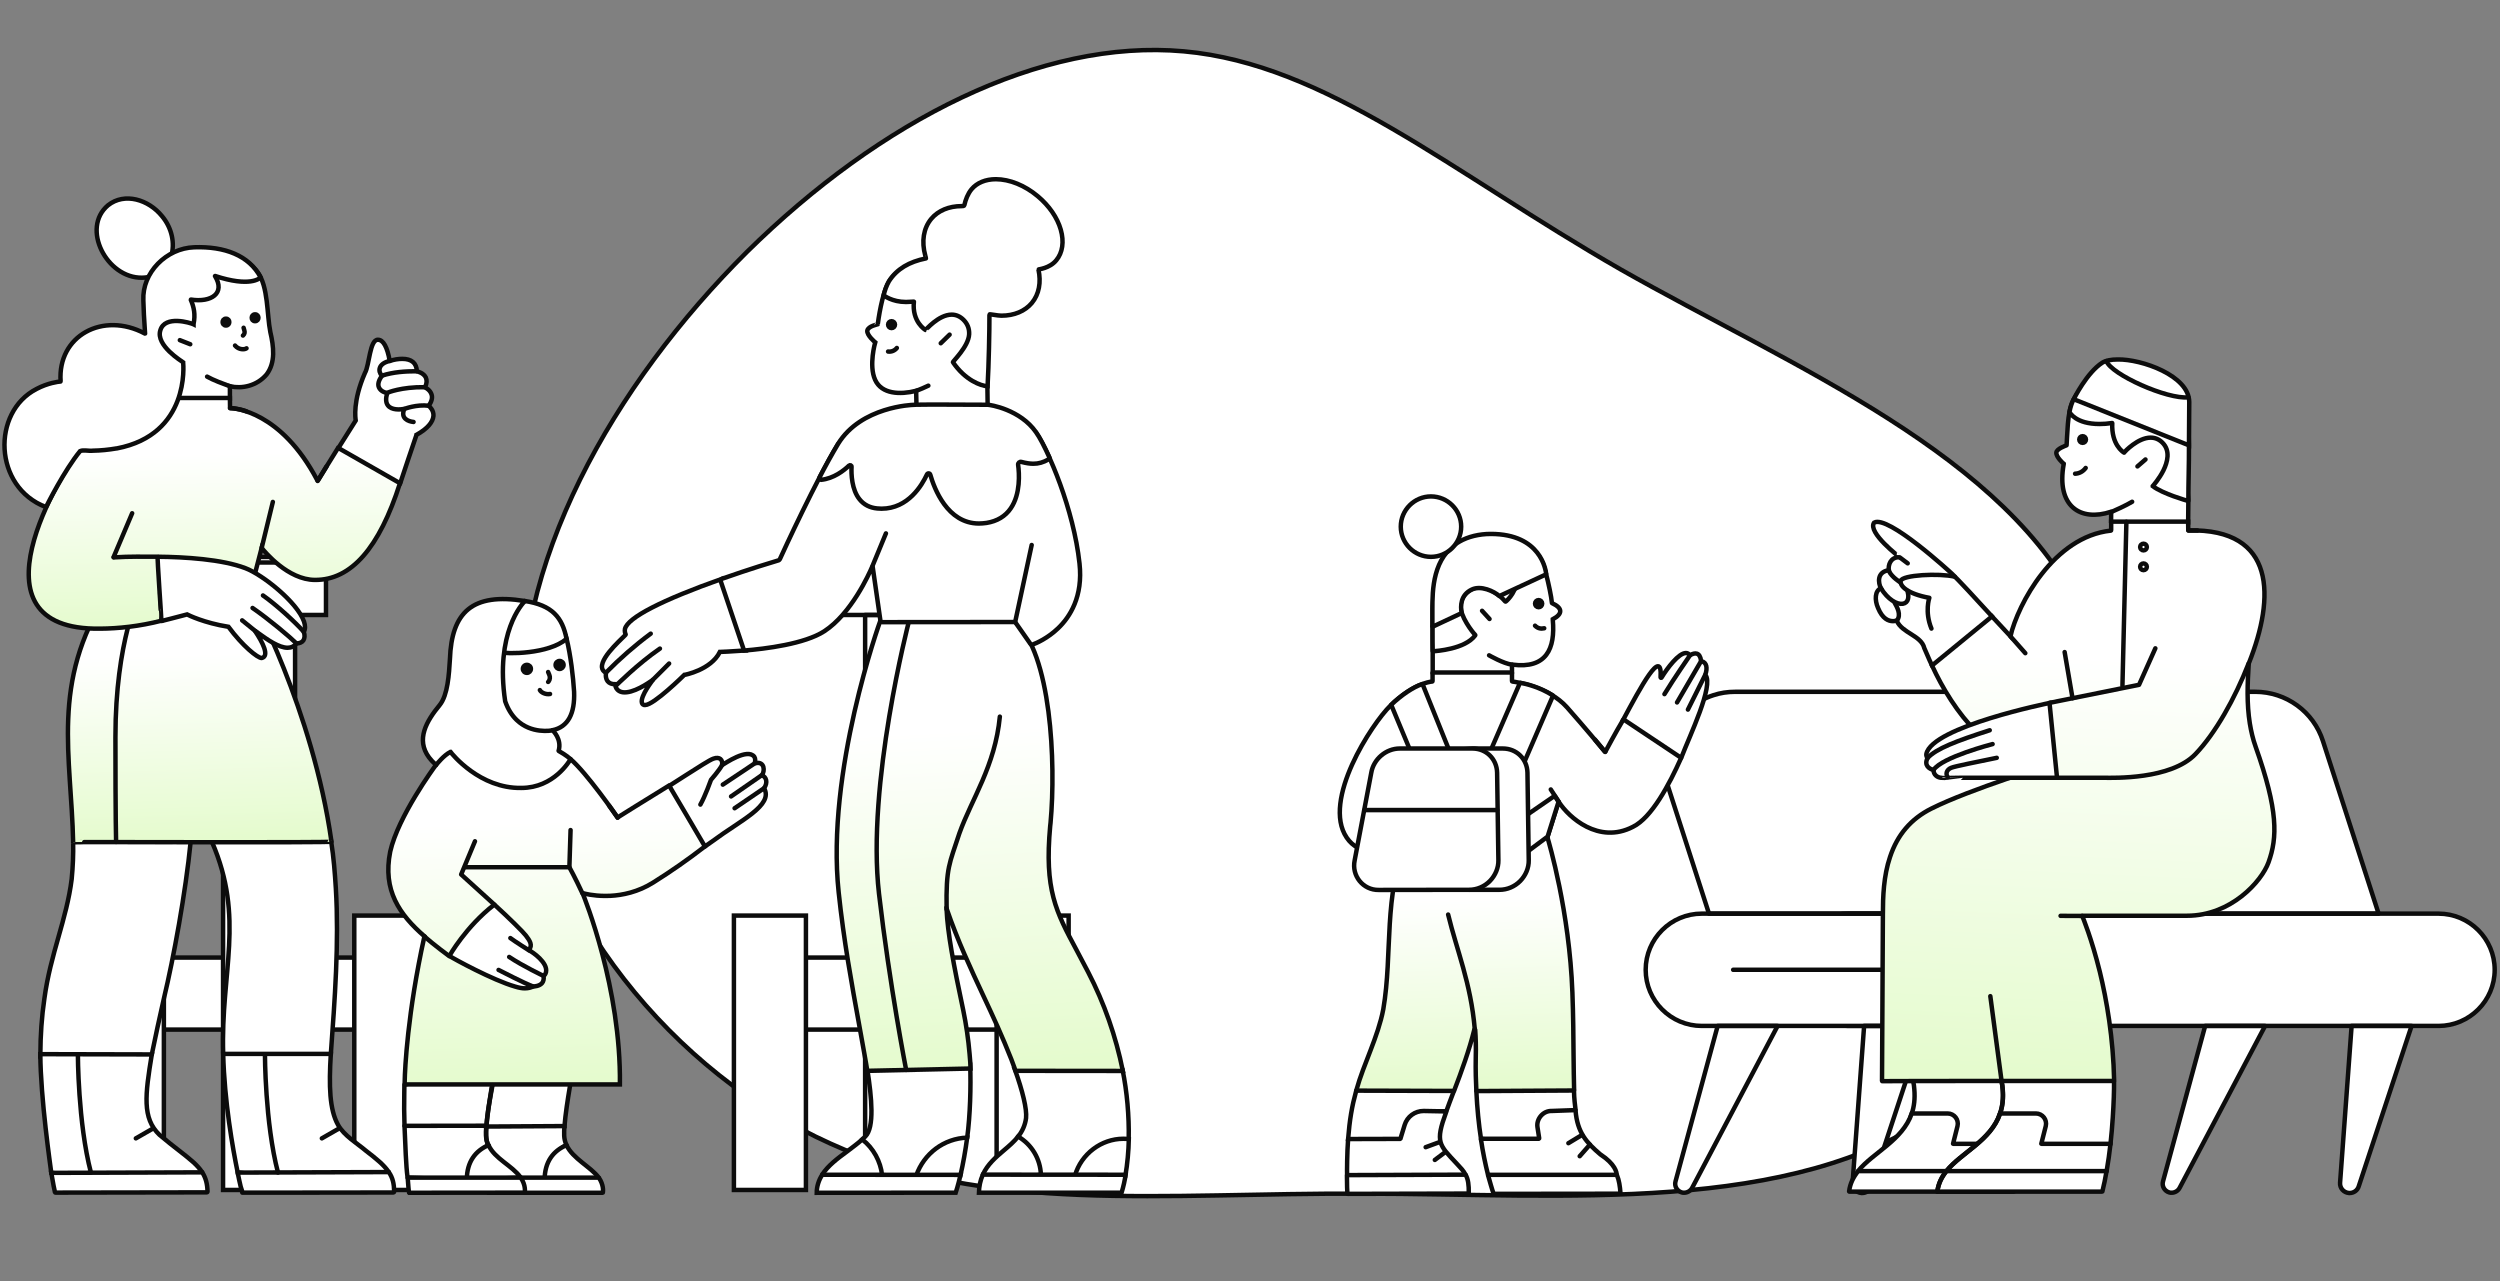 <?xml version="1.0" encoding="UTF-8"?>
<svg xmlns="http://www.w3.org/2000/svg" width="558" height="286" viewBox="0 0 558 286" fill="none">
  <rect x="0" y="0" width="558" height="286" fill="#808080" stroke="none"/>
  <path d="M464.954 137.332C481.365 173.041 465.832 224.583 432.754 248.057C399.808 271.359 349.148 266.455 304.244 266.423C259.473 266.224 220.022 271.1 185.296 255.218C150.604 239.638 120.168 203.2 116.772 164.658C113.546 126.247 137.193 85.594 166.702 56.241C196.513 26.851 232.323 8.59 264.213 11.458C296.1 14.325 323.772 38.351 361.764 60.152C400.059 81.916 448.376 101.489 464.954 137.332Z" fill="white" stroke="#0C0C0C"></path>
  <path d="M80.702 213.73H34.624V229.805H80.702V213.73Z" fill="white" stroke="#0C0C0C"></path>
  <path d="M224.269 213.73H178.192V229.805H224.269V213.73Z" fill="white" stroke="#0C0C0C"></path>
  <path d="M65.862 131.013H49.787V265.599H65.862V131.013Z" fill="white" stroke="#0C0C0C"></path>
  <path d="M209.171 131.013H193.096V265.6H209.171V131.013Z" fill="white" stroke="#0C0C0C"></path>
  <path d="M72.76 124.309H42.824V137.261H72.76V124.309Z" fill="white" stroke="#0C0C0C"></path>
  <path d="M95.149 204.359H79.074V265.599H95.149V204.359Z" fill="white" stroke="#0C0C0C"></path>
  <path d="M36.577 204.359H20.502V265.599H36.577V204.359Z" fill="white" stroke="#0C0C0C"></path>
  <path d="M216.133 124.309H186.198V137.261H216.133V124.309Z" fill="white" stroke="#0C0C0C"></path>
  <path d="M238.52 204.359H222.445V265.599H238.52V204.359Z" fill="white" stroke="#0C0C0C"></path>
  <path d="M179.883 204.359H163.808V265.599H179.883V204.359Z" fill="white" stroke="#0C0C0C"></path>
  <path d="M49.787 137.261H65.862" stroke="#0C0C0C" stroke-linecap="round" stroke-linejoin="round"></path>
  <path d="M193.096 137.261H209.235" stroke="#0C0C0C" stroke-linecap="round" stroke-linejoin="round"></path>
  <path d="M193.096 167.327H209.235" stroke="#0C0C0C" stroke-linecap="round" stroke-linejoin="round"></path>
  <path d="M49.787 167.327H65.862" stroke="#0C0C0C" stroke-linecap="round" stroke-linejoin="round"></path>
  <path d="M43.344 125.547H72.632" stroke="#0C0C0C" stroke-linecap="round" stroke-linejoin="round"></path>
  <path d="M186.523 125.547H215.808" stroke="#0C0C0C" stroke-linecap="round" stroke-linejoin="round"></path>
  <path d="M159.145 187.669C165.176 183.166 172.712 179.74 170.551 175.947V175.92C171.421 174.656 171.053 173.391 170.05 173.05C170.023 173.05 170.023 173.023 170.05 173.023C170.762 172.127 170.682 169.889 168.681 170.337C168.575 170.361 168.471 170.257 168.497 170.15C168.575 169.862 168.628 169.334 168.364 168.913C166.862 166.885 161.754 170.441 161.199 170.759C161.172 170.759 161.148 170.759 161.172 170.732C161.359 169.625 160.673 168.809 159.225 169.334C158.432 169.598 155.853 171.257 153.087 173.023C151.849 173.813 150.584 174.629 149.424 175.368C149.424 175.368 149.397 175.395 149.424 175.395L151.822 183.139L157.355 188.909H157.379C157.75 188.645 159.145 187.669 159.145 187.669Z" fill="white" stroke="#0C0C0C"></path>
  <path d="M121.66 263.404C121.71 260.27 123.687 256.978 126.427 255.58C126.427 255.58 126.453 255.556 126.427 255.556C125.768 254.105 125.901 252.974 125.979 251.288C125.979 251.261 125.979 251.288 125.979 251.261H107.751C107.724 251.261 107.724 251.261 107.724 251.288C107.882 255.818 108.172 260.139 108.41 262.905C108.41 262.905 108.41 262.932 108.434 262.932L108.724 263.036L121.606 263.431C121.66 263.431 121.66 263.431 121.66 263.404Z" fill="white" stroke="#0C0C0C"></path>
  <path d="M126.453 255.607C126.453 255.607 126.427 255.58 126.427 255.607C123.53 256.848 121.553 259.243 121.553 263.431C121.553 263.458 121.553 263.458 121.58 263.458C121.58 263.458 132.618 265.749 133.645 262.959C133.672 262.906 133.645 262.852 133.619 262.826C131.906 260.481 127.849 258.611 126.453 255.607Z" fill="white" stroke="#0C0C0C"></path>
  <path d="M104.51 263.327C104.563 260.192 106.433 257.189 108.989 255.607C108.989 255.607 109.016 255.58 108.989 255.58C108.303 254.132 108.461 252.974 108.541 251.288C108.541 251.261 108.541 251.261 108.514 251.261H90.31C90.284 251.261 90.284 251.261 90.284 251.288C90.494 255.844 90.601 260.059 90.969 262.825C90.969 262.825 90.969 262.852 90.996 262.852C91.575 262.879 103.878 263.327 104.51 263.327C104.51 263.354 104.51 263.354 104.51 263.327Z" fill="white"></path>
  <path d="M104.51 263.327C104.563 260.192 106.433 257.189 108.989 255.607C108.989 255.607 109.016 255.58 108.989 255.58C108.303 254.132 108.461 252.974 108.541 251.288C108.541 251.261 108.541 251.261 108.514 251.261H90.31C90.284 251.261 90.284 251.261 90.284 251.288C90.494 255.844 90.601 260.059 90.969 262.825C90.969 262.825 90.969 262.852 90.996 262.852C91.575 262.879 103.878 263.327 104.51 263.327ZM104.51 263.327C104.51 263.354 104.51 263.354 104.51 263.327Z" stroke="#0C0C0C"></path>
  <path d="M134.569 266.144C134.619 265.802 134.726 264.458 133.699 262.905C133.672 262.879 133.646 262.852 133.619 262.852H120.711H108.514C108.461 262.852 108.41 262.905 108.41 262.959C108.568 264.959 108.698 266.224 108.725 266.224H134.462C134.542 266.224 134.569 266.197 134.569 266.144Z" fill="white" stroke="#0C0C0C"></path>
  <path d="M126.006 251.235C126.4 246.308 128.009 238.011 128.14 237.379C128.14 237.353 128.14 237.353 128.113 237.353L107.778 241.33C107.778 241.33 107.751 241.33 107.751 241.357C107.618 244.043 108.146 248.02 108.277 251.288L108.357 251.446L126.006 251.341V251.235Z" fill="white" stroke="#0C0C0C"></path>
  <path d="M116.207 262.799C114.23 260.086 110.463 258.664 109.042 255.607C109.042 255.607 109.015 255.58 109.015 255.607C106.142 256.848 104.195 259.296 104.195 263.3C104.195 263.327 104.195 263.327 104.219 263.327L116.207 262.852C116.207 262.852 116.207 262.826 116.207 262.799Z" fill="white" stroke="#0C0C0C"></path>
  <path d="M117.128 266.197C117.154 266.013 117.392 264.565 116.231 262.852H116.207H91.022C90.996 262.852 90.996 262.879 90.996 262.879C91.153 264.879 91.18 265.512 91.313 266.197L91.337 266.224L117.128 266.197C117.128 266.224 117.128 266.224 117.128 266.197Z" fill="white"></path>
  <path d="M117.128 266.197C117.154 266.013 117.392 264.565 116.231 262.852H116.207H91.022C90.996 262.852 90.996 262.879 90.996 262.879C91.153 264.879 91.18 265.512 91.313 266.197L91.337 266.224L117.128 266.197ZM117.128 266.197C117.128 266.224 117.128 266.224 117.128 266.197Z" stroke="#0C0C0C"></path>
  <path d="M108.645 250.576C108.751 249.445 108.832 248.813 109.016 247.468C109.648 242.912 110.595 237.878 110.702 237.379C110.702 237.353 110.675 237.353 110.675 237.353L90.284 242.093C90.284 242.093 90.26 242.093 90.26 242.12C90.233 242.752 90.26 243.411 90.233 244.096C90.18 246.308 90.206 248.759 90.284 251.261C90.284 251.288 90.284 251.288 90.31 251.288C91.127 251.288 107.855 251.261 108.514 251.261C108.541 251.261 108.541 251.261 108.541 251.235L108.645 250.576Z" fill="white" stroke="#0C0C0C"></path>
  <path d="M121.369 164.065C121.449 164.039 122.791 163.513 123.319 162.985C126.821 162.249 128.323 159.245 128.139 154.398C127.928 151.026 127.376 146.336 126.48 142.623C126.243 141.623 125.69 140.937 125.4 140.121C124.266 136.933 120.184 135.247 115.388 134.481H115.364C115.231 134.692 113.966 137.197 112.859 142.57C110.962 153.766 110.752 163.881 120.368 164.039L121.369 164.065Z" fill="white" stroke="#0C0C0C"></path>
  <path d="M94.736 208.98C89.179 204.133 85.359 198.76 87.098 190.067C88.861 182.242 96.896 171.284 97.291 170.758C97.291 170.732 97.318 170.732 97.318 170.705C97.475 170.284 99.583 164.962 99.716 164.62L99.743 164.594L127.323 169.414C130.959 172.522 137.519 181.978 137.833 182.453H137.86C138.228 182.216 143.918 178.66 149.32 175.341C149.347 175.341 149.347 175.341 149.347 175.341L153.218 181.901L157.328 188.909V188.933C153.586 191.832 149.688 194.545 145.815 196.968C142.39 199.128 138.887 199.814 136.254 199.945C135.857 199.971 135.489 199.971 135.12 199.971C132.354 199.971 130.377 199.446 130.063 199.339C130.036 199.339 130.036 199.366 130.036 199.366C130.484 200.473 138.623 220.547 138.362 242.042H90.337C90.31 242.042 90.31 242.042 90.31 242.016C90.31 241.437 90.443 231.084 93.444 215.251C93.815 213.301 94.237 211.194 94.736 208.98Z" fill="url(#paint0_linear_312_4223)" stroke="#0C0C0C"></path>
  <path d="M100.321 213.328C100.321 213.328 103.984 206.821 110.28 201.947C110.306 201.921 110.357 201.921 110.384 201.947C113.491 204.764 116.89 208.136 117.365 208.795C118.261 209.956 118.947 211.009 118.05 211.983C117.997 212.036 118.024 212.09 118.077 212.116C118.867 212.485 122.319 214.856 121.87 216.963C121.79 217.385 121.5 217.726 121.369 217.806C121.342 217.83 121.342 217.857 121.342 217.884C121.422 218.489 121.289 219.095 120.974 219.439C120.368 220.125 119.261 220.175 119.024 220.175H118.997C118.525 220.413 117.944 220.597 117.127 220.597C116.548 220.597 115.81 220.466 114.967 220.202C109.989 218.78 101.114 213.917 100.425 213.432C100.399 213.405 100.375 213.381 100.3 213.322C100.321 213.354 100.321 213.354 100.548 213.528L100.321 213.328Z" fill="white" stroke="#0C0C0C"></path>
  <path d="M126.453 142.596C125.53 137.803 123.239 135.063 117.127 134.14C117.127 134.14 117.127 134.14 117.101 134.14C116.863 134.271 111.966 136.853 110.832 142.359C110.778 142.623 111.36 145.179 111.333 145.52C111.333 145.52 111.333 145.547 111.36 145.547C113.123 146.048 122.476 146.022 126.453 142.596C126.453 142.623 126.48 142.623 126.453 142.596Z" fill="white"></path>
  <path d="M126.453 142.596C125.53 137.803 123.239 135.063 117.127 134.14C117.127 134.14 117.127 134.14 117.101 134.14C116.863 134.271 111.966 136.853 110.832 142.359C110.778 142.623 111.36 145.179 111.333 145.52C111.333 145.52 111.333 145.547 111.36 145.547C113.123 146.048 122.476 146.022 126.453 142.596ZM126.453 142.596C126.48 142.623 126.453 142.623 126.453 142.596Z" stroke="#0C0C0C"></path>
  <path d="M117.602 150.183C117.106 150.183 116.706 149.783 116.706 149.287C116.706 148.793 117.106 148.393 117.602 148.393C118.098 148.393 118.498 148.793 118.498 149.287C118.498 149.783 118.098 150.183 117.602 150.183Z" fill="#0C0C0C" stroke="#0C0C0C"></path>
  <path d="M124.898 149.313C124.405 149.313 124.004 148.913 124.004 148.417C124.004 147.923 124.405 147.523 124.898 147.523C125.392 147.523 125.794 147.923 125.794 148.417C125.794 148.913 125.392 149.313 124.898 149.313Z" fill="#0C0C0C" stroke="#0C0C0C"></path>
  <path d="M116.364 175.867C123.66 175.867 127.112 169.808 127.35 169.467V169.44C126.584 168.701 124.898 167.701 124.687 167.597C124.687 167.597 124.661 167.57 124.687 167.57C125.426 165.015 123.503 163.171 123.346 163.011C123.346 163.011 123.346 163.011 123.319 163.011C123.055 163.065 118.576 163.881 115.284 160.667C114.284 159.693 113.387 158.348 112.755 156.532C110.464 141.252 116.602 134.719 117.127 134.193C117.154 134.166 117.127 134.14 117.101 134.14C105.406 132.243 100.796 136.642 100.425 147.102C100.215 150.5 99.953 155.137 98.134 157.375C95.21 160.931 92.761 165.041 95.763 169.072C96.184 169.624 96.686 170.177 97.318 170.731H97.344C97.528 170.521 99.03 168.597 100.532 167.832H100.559C100.847 168.229 107.092 176.051 116.364 175.867Z" fill="white" stroke="#0C0C0C"></path>
  <path d="M161.173 170.758C160.541 171.942 158.697 174.05 158.697 174.05C158.697 174.05 157.379 177.736 156.326 179.582" stroke="#0C0C0C" stroke-linecap="round" stroke-linejoin="round"></path>
  <path d="M168.445 170.387L161.333 175.13" stroke="#0C0C0C" stroke-linecap="round" stroke-linejoin="round"></path>
  <path d="M170.023 173.023L163.176 177.764" stroke="#0C0C0C" stroke-linecap="round" stroke-linejoin="round"></path>
  <path d="M170.552 175.92L163.965 180.399" stroke="#0C0C0C" stroke-linecap="round" stroke-linejoin="round"></path>
  <path d="M127.35 185.273L127.086 193.569C127.086 193.569 128.404 195.941 129.983 199.366" stroke="#0C0C0C" stroke-linecap="round" stroke-linejoin="round"></path>
  <path d="M106.012 187.775L102.931 195.178L110.331 201.895" stroke="#0C0C0C" stroke-linecap="round" stroke-linejoin="round"></path>
  <path d="M103.984 193.569H127.086" stroke="#0C0C0C" stroke-linecap="round" stroke-linejoin="round"></path>
  <path d="M122.342 149.999L122.606 150.631C122.817 151.106 122.764 151.685 122.449 152.106C122.422 152.16 122.369 152.186 122.342 152.21" stroke="#0C0C0C" stroke-linecap="round" stroke-linejoin="round"></path>
  <path d="M122.764 154.899C121.817 155.083 120.764 154.555 120.5 154.03" stroke="#0C0C0C" stroke-linecap="round" stroke-linejoin="round"></path>
  <path d="M100.268 213.405C100.268 213.405 96.792 210.876 94.709 208.979" stroke="#0C0C0C" stroke-linecap="round" stroke-linejoin="round"></path>
  <path d="M118.024 212.09C118.024 212.09 114.967 210.166 113.913 209.377" stroke="#0C0C0C" stroke-linecap="round" stroke-linejoin="round"></path>
  <path d="M135.937 179.794L137.86 182.507" stroke="#0C0C0C" stroke-linecap="round" stroke-linejoin="round"></path>
  <path d="M121.289 217.807C121.289 217.807 116.812 215.699 113.651 213.592" stroke="#0C0C0C" stroke-linecap="round" stroke-linejoin="round"></path>
  <path d="M118.971 220.176C117.392 219.65 111.28 216.489 111.28 216.489" stroke="#0C0C0C" stroke-linecap="round" stroke-linejoin="round"></path>
  <path d="M109.015 255.607C107.783 253.953 109.069 246.582 109.928 242.205" stroke="#0C0C0C" stroke-linecap="round" stroke-linejoin="round"></path>
  <path d="M95.715 90.594V90.565C96.331 89.623 96.569 88.802 96.331 88.066C96.038 87.097 95.126 86.596 94.861 86.449C94.861 86.449 94.832 86.42 94.861 86.42C95.304 85.566 95.304 84.862 95.037 84.243C94.539 83.275 93.362 82.949 93.069 82.89C93.069 82.89 93.039 82.89 93.039 82.861C92.981 81.039 91.863 80.097 89.774 80.097C88.953 80.097 87.923 80.244 87.011 80.57C86.981 80.57 86.981 80.57 86.981 80.54C86.453 77.48 85.541 75.835 84.364 75.835C82.513 75.746 82.454 81.538 81.454 83.245C78.69 89.594 79.336 93.417 79.395 93.83C79.395 93.83 79.395 93.83 79.395 93.859L75.487 100.062C75.454 100.12 75.454 100.179 75.516 100.211C76.69 100.886 88.569 107.678 89.246 108.059C89.275 108.059 89.275 108.059 89.275 108.03C90.217 105.149 91.922 100.12 92.951 97.093C92.951 97.093 92.951 97.093 92.951 97.063C95.422 95.681 96.627 94.212 96.745 92.83C96.833 91.624 95.95 90.8 95.715 90.594Z" fill="white" stroke="#0C0C0C"></path>
  <path d="M31.674 61.984C23.852 62.102 18.002 50.959 24.116 45.813C27.822 42.874 33.173 44.549 36.145 48.225C40.701 53.635 38.641 61.926 31.674 61.984Z" fill="white" stroke="#0C0C0C"></path>
  <path d="M49.816 235.32C49.227 216.764 54.757 205.12 47.287 187.861H73.926C74.486 191.39 74.75 194.919 74.956 198.24C75.692 210.474 74.721 223.145 73.838 235.288L73.633 235.437L61.255 239.935L49.816 235.32Z" fill="white" stroke="#0C0C0C"></path>
  <path d="M9.004 235.32C9.034 231.113 9.298 226.939 9.917 222.822C11.269 212.854 14.884 205.211 16.002 196.184C16.266 193.449 16.383 190.683 16.324 187.949C16.207 187.773 42.552 187.949 42.552 187.89C41.437 199.211 38.73 213.913 36.585 222.852C35.643 227.056 34.614 231.674 33.88 235.35C33.88 235.467 21.5 238.084 21.5 238.084C21.5 238.084 9.063 235.259 9.004 235.32Z" fill="white" stroke="#0C0C0C"></path>
  <path d="M16.324 187.978C15.942 168.867 11.239 152.194 23.94 132.612C23.969 132.641 55.783 132.553 55.783 132.641C55.932 132.905 69.838 158.37 73.984 187.86C74.163 188.127 16.324 187.89 16.324 187.978Z" fill="url(#paint1_linear_312_4223)" stroke="#0C0C0C"></path>
  <path d="M31.203 132.348C31.203 132.348 25.764 142.933 25.764 164.516C25.764 182.923 25.911 187.919 25.911 187.919" stroke="#0C0C0C" stroke-linecap="round" stroke-linejoin="round"></path>
  <path d="M33.319 88.919L33.704 87.625C33.557 85.36 34.056 85.742 33.909 83.538C33.496 77.011 33.114 71.366 33.055 68.57C32.791 61.896 38.849 56.339 45.7 56.691C51.315 56.691 54.844 57.193 57.491 60.749C59.902 63.955 59.547 70.189 60.342 74.13C61.079 77.304 61.548 80.921 59.489 83.597C57.315 86.155 53.991 86.83 51.315 86.214V88.948C49.139 88.948 35.144 88.948 33.319 88.919Z" fill="white" stroke="#0C0C0C"></path>
  <path d="M46.228 84.067C47.492 84.803 49.933 85.713 51.315 86.214" stroke="#0C0C0C" stroke-linecap="round" stroke-linejoin="round"></path>
  <path d="M40.143 75.923L42.463 76.835" stroke="#0C0C0C" stroke-linecap="round" stroke-linejoin="round"></path>
  <path d="M54.226 74.894L54.284 74.835C54.58 74.571 54.668 74.189 54.551 73.805L54.372 73.16" stroke="#0C0C0C" stroke-linecap="round" stroke-linejoin="round"></path>
  <path d="M52.462 77.129C53.257 78.1 54.61 78.07 55.02 77.745" stroke="#0C0C0C" stroke-linecap="round" stroke-linejoin="round"></path>
  <path d="M50.432 71.128C51.432 71.128 51.432 72.657 50.432 72.657C49.434 72.657 49.434 71.128 50.432 71.128Z" fill="#0C0C0C" stroke="#0C0C0C"></path>
  <path d="M56.93 70.161C57.931 70.161 57.931 71.689 56.93 71.689C55.933 71.689 55.933 70.161 56.93 70.161Z" fill="#0C0C0C" stroke="#0C0C0C"></path>
  <path d="M53.049 261.696C51.964 256.403 50.08 245.877 49.816 235.23H73.838C73.398 242.435 73.544 247.669 75.455 251.081C76.778 253.49 79.896 255.315 81.63 256.814C83.983 258.636 85.688 259.988 86.747 261.578C86.747 261.608 86.747 261.608 86.717 261.637C85.776 261.754 72.104 263.899 72.104 263.899C72.104 263.899 53.668 261.725 53.049 261.696C53.049 261.725 53.049 261.725 53.049 261.696Z" fill="white"></path>
  <path d="M53.049 261.696C51.964 256.403 50.08 245.877 49.816 235.23H73.838C73.398 242.435 73.544 247.669 75.455 251.081C76.778 253.49 79.896 255.315 81.63 256.814C83.983 258.636 85.688 259.988 86.747 261.578C86.747 261.608 86.747 261.608 86.717 261.637C85.776 261.754 72.104 263.899 72.104 263.899C72.104 263.899 53.668 261.725 53.049 261.696ZM53.049 261.696C53.049 261.725 53.049 261.725 53.049 261.696Z" stroke="#0C0C0C"></path>
  <path d="M9.004 235.288C9.738 235.288 32.557 235.35 33.88 235.35C32.41 244.374 31.703 249.579 35.584 253.284C37.23 254.666 38.671 255.813 39.935 256.784C42.347 258.665 44.084 260.017 45.111 261.636V261.666C43.553 262.634 29.617 264.195 29.617 264.195C29.617 264.195 11.504 261.754 11.445 261.754C11.299 260.577 9.034 245.11 9.004 235.288Z" fill="white" stroke="#0C0C0C"></path>
  <path d="M22.441 140.316C-8.432 140.845 14.179 104.768 17.617 100.71C23.5 92.449 32.204 91.243 33.436 91.126C33.407 90.507 33.378 89.477 33.319 88.832H51.315L51.344 91.067C51.344 91.096 51.344 91.096 51.373 91.096C52.315 91.096 62.724 91.771 70.81 107.179C70.839 107.267 70.956 107.267 70.986 107.179L75.454 99.974H75.486L89.275 107.854C84.66 122.321 78.367 129.497 70.311 129.438C64.282 129.438 59.077 123.145 58.4 122.291L55.695 132.73H35.76L36.112 138.524C31.057 139.818 26.381 140.287 22.441 140.316Z" fill="url(#paint2_linear_312_4223)" stroke="#0C0C0C"></path>
  <path d="M58.4 146.873C57.49 146.873 54.137 144.168 50.992 139.905C45.494 139.022 42.052 137.288 41.759 137.142C39.758 137.699 36.466 138.494 36.053 138.612C36.024 138.612 36.024 138.612 36.024 138.582C36.082 138.582 35.026 124.145 35.202 124.262C41.228 124.321 49.551 124.82 54.785 126.821C58.666 128.291 66.37 134.466 67.84 138.7C68.163 139.641 68.163 140.404 67.811 141.023C68.075 141.815 68.016 142.493 67.693 142.962C67.397 143.373 66.869 143.611 66.162 143.611C65.663 144.256 65.018 144.579 64.194 144.579C62.252 144.579 59.755 142.816 57.783 141.404C57.578 141.258 56.93 140.727 56.93 140.844C58.608 143.344 60.224 146.462 58.4 146.873Z" fill="white" stroke="#0C0C0C"></path>
  <path d="M25.38 124.409C29.085 124.174 32.113 124.262 35.144 124.262" stroke="#0C0C0C" stroke-linecap="round" stroke-linejoin="round"></path>
  <path d="M25.351 124.351L29.496 114.558" stroke="#0C0C0C" stroke-linecap="round" stroke-linejoin="round"></path>
  <path d="M58.696 132.906C61.695 134.995 65.957 138.935 67.811 141.024" stroke="#0C0C0C" stroke-linecap="round" stroke-linejoin="round"></path>
  <path d="M56.373 135.701C60.078 138.259 64.781 142.229 66.163 143.61" stroke="#0C0C0C" stroke-linecap="round" stroke-linejoin="round"></path>
  <path d="M54.049 138.465L56.872 140.756" stroke="#0C0C0C" stroke-linecap="round" stroke-linejoin="round"></path>
  <path d="M10.268 113.176C10.268 113.176 10.239 113.205 10.239 113.176C-1.464 108.737 -1.936 91.976 8.18 86.801C10.679 85.478 13.032 85.184 13.502 85.155C13.531 85.155 13.531 85.126 13.531 85.126C12.827 74.981 22.94 69.424 32.351 74.453C32.38 74.453 32.41 74.453 32.38 74.423C32.172 71.334 32.026 68.867 31.996 67.042C31.703 60.837 37.142 55.398 43.347 55.193C50.109 54.958 55.578 56.988 58.165 61.896V61.925C57.96 62.131 55.815 64.161 48.023 61.603C47.994 61.603 47.965 61.632 47.994 61.632C50.344 65.455 47.169 67.573 42.611 66.866C42.581 66.866 42.581 66.895 42.581 66.895C43.288 68.57 43.64 70.16 43.2 72.335V72.393L43.141 72.364C42.523 72.07 36.79 70.278 35.789 73.716C34.701 77.099 40.613 80.657 40.877 80.863C40.877 80.863 40.877 80.863 40.877 80.892C40.935 81.362 42.405 96.975 26.058 100.091C26.029 100.091 25.999 100.091 25.97 100.091C24.233 100.387 22.5 100.563 20.736 100.593C19.853 100.71 18.648 100.358 17.884 100.681C14.385 104.943 10.503 112.706 10.268 113.176Z" fill="white" stroke="#0C0C0C"></path>
  <path d="M58.4 122.32L60.9 112.031" stroke="#0C0C0C" stroke-linecap="round" stroke-linejoin="round"></path>
  <path d="M70.898 107.355L72.869 104.119" stroke="#0C0C0C" stroke-linecap="round" stroke-linejoin="round"></path>
  <path d="M51.345 91.096C51.345 91.096 53.049 91.096 54.962 91.8" stroke="#0C0C0C" stroke-linecap="round" stroke-linejoin="round"></path>
  <path d="M34.114 251.903L30.321 254.08" stroke="#0C0C0C" stroke-linecap="round" stroke-linejoin="round"></path>
  <path d="M75.633 251.903L71.839 254.08" stroke="#0C0C0C" stroke-linecap="round" stroke-linejoin="round"></path>
  <path d="M12.266 266.104C12.178 265.723 11.826 264.104 11.445 261.783C11.445 261.783 44.318 261.666 45.11 261.666H45.139C45.934 262.901 46.286 264.253 46.316 265.987C46.316 266.075 46.257 266.134 46.169 266.134C43.816 266.134 14.238 266.192 12.384 266.192C12.325 266.192 12.296 266.163 12.266 266.104Z" fill="white" stroke="#0C0C0C"></path>
  <path d="M54.079 266.193C54.049 266.193 54.049 266.193 54.079 266.193C53.991 265.988 53.551 264.283 53.049 261.754V261.725C53.815 261.725 85.983 261.607 86.746 261.607H86.776C87.659 262.872 87.952 264.195 87.981 265.988C87.981 266.076 87.893 266.164 87.805 266.164C85.188 266.193 54.962 266.193 54.079 266.193Z" fill="white" stroke="#0C0C0C"></path>
  <path d="M59.136 235.32C59.136 235.32 59.136 250.55 62.046 261.724" stroke="#0C0C0C" stroke-linecap="round" stroke-linejoin="round"></path>
  <path d="M17.383 235.32C17.383 235.32 17.383 250.55 20.294 261.724" stroke="#0C0C0C" stroke-linecap="round" stroke-linejoin="round"></path>
  <path d="M92.302 94.182C91.097 94.065 89.334 93.387 90.246 91.272C89.246 91.448 87.365 91.566 86.57 90.477C86.1 89.861 86.071 88.919 86.423 87.743C86.13 87.684 84.953 87.391 84.569 86.449C84.276 85.771 84.51 84.891 85.247 83.891C84.276 82.832 84.452 81.156 86.951 80.57" stroke="#0C0C0C" stroke-linecap="round" stroke-linejoin="round"></path>
  <path d="M92.98 82.861C90.393 82.861 87.776 83.037 85.306 83.832" stroke="#0C0C0C" stroke-linecap="round" stroke-linejoin="round"></path>
  <path d="M94.832 86.42C89.569 86.332 86.482 87.655 86.482 87.655" stroke="#0C0C0C" stroke-linecap="round" stroke-linejoin="round"></path>
  <path d="M95.715 90.564C92.98 90.212 90.246 91.271 90.246 91.271" stroke="#0C0C0C" stroke-linecap="round" stroke-linejoin="round"></path>
  <path d="M206.64 263.743L215.878 253.919C216.544 248.965 216.723 242.525 216.544 237.649L193.582 238.676C194.582 245.065 195.196 251.633 193.144 253.66C192.888 253.919 192.656 254.148 192.4 254.38L194.478 263.77H196.788L206.64 263.743Z" fill="white" stroke="#0C0C0C"></path>
  <path d="M244.667 264.231L251.928 254.251C252.032 249.015 251.544 243.653 250.567 238.83L226.5 238.648C228.272 243.602 229.221 247.553 229.016 249.554C228.834 251.042 228.194 252.531 227.218 253.712L228.144 264.231H244.667Z" fill="white" stroke="#0C0C0C"></path>
  <path d="M251.183 262.46C251.645 259.768 251.903 256.842 251.954 254.251C251.543 254.198 251.133 254.174 250.722 254.174C245.795 254.174 241.332 257.586 239.945 262.332L251.183 262.46Z" fill="white" stroke="#0C0C0C"></path>
  <path d="M196.505 138.504L226.217 138.658H226.372C226.422 138.658 226.476 138.658 226.526 138.709C234.633 145.714 235.711 170.27 234.481 183.664L234.404 184.357C233.094 198.621 235.66 203.42 240.331 212.143C241.15 213.658 241.972 215.224 242.871 216.969C246.488 223.921 249.078 231.363 250.62 239.035L226.678 239.009C226.372 238.187 226.065 237.315 225.731 236.442C223.781 231.465 221.599 226.77 219.471 222.229C216.672 216.224 213.773 210.041 211.284 202.804H211.26C211.516 208.347 212.799 215.096 215.005 225.537C215.645 228.642 216.133 231.926 216.416 235.287C216.544 236.776 216.595 237.392 216.622 238.496L193.581 239.009C193.504 238.496 193.427 237.982 193.323 237.443C193.195 236.725 193.067 236.007 192.939 235.263C192.578 233.158 192.168 230.926 191.733 228.565C190.143 219.842 188.321 209.913 187.19 199.16C184.317 172.246 196.377 138.864 196.505 138.504Z" fill="url(#paint3_linear_312_4223)" stroke="#0C0C0C"></path>
  <path d="M223.165 159.955C222.112 170.988 216.854 178.377 214.133 185.998C211.9 192.876 211.132 193.516 211.284 202.959" stroke="#0C0C0C" stroke-linecap="round" stroke-linejoin="round"></path>
  <path d="M214.365 262.359C214.978 259.715 215.493 256.791 215.877 253.918C210.667 254.097 206.228 257.482 204.51 262.359H214.365Z" fill="white" stroke="#0C0C0C"></path>
  <path d="M196.89 262.332C196.556 259.229 194.94 256.252 192.451 254.326C191.4 255.276 190.218 256.124 189.117 256.97C186.91 258.586 184.832 260.152 183.549 262.126C183.523 262.153 183.496 262.332 183.523 262.332H196.89Z" fill="white" stroke="#0C0C0C"></path>
  <path d="M232.326 262.204C232.222 258.69 230.272 255.431 227.245 253.686C226.346 254.814 225.244 255.764 224.062 256.764C222.267 258.28 220.421 259.87 219.367 262.18L219.701 263.77L232.326 262.204Z" fill="white" stroke="#0C0C0C"></path>
  <path d="M202.867 138.709C202.867 138.709 193.376 175.143 196.198 199.52C198.583 220.047 202.253 238.803 202.253 238.803" stroke="#0C0C0C" stroke-linecap="round" stroke-linejoin="round"></path>
  <path d="M213.311 266.208C213.361 266.053 213.85 264.642 214.388 262.23L183.521 262.204C182.751 263.385 182.289 264.821 182.289 266.232L213.311 266.208Z" fill="white" stroke="#0C0C0C"></path>
  <path d="M250.338 266.208C250.748 264.848 251.055 263.487 251.234 262.204L219.367 262.18C218.804 263.463 218.521 264.821 218.494 266.208H250.338Z" fill="white" stroke="#0C0C0C"></path>
  <path d="M143.983 157.364C145.933 157.364 152.655 150.719 152.733 150.642C152.783 150.642 158.66 149.564 160.685 145.509C160.685 145.509 160.685 145.509 160.711 145.509C160.943 145.509 163.251 145.408 166.073 145.202C166.177 145.202 166.228 145.176 166.356 145.176L161.224 129.165C147.728 133.937 140.083 137.864 139.493 140.377C139.389 140.865 139.517 141.302 139.651 141.615C139.827 141.711 134.078 146.408 134.361 148.974C134.411 149.487 134.721 149.897 135.257 150.154C135.257 150.154 135.028 151.309 135.644 152.077C136.001 152.514 136.567 152.72 137.311 152.72C137.311 152.72 137.311 153.181 137.567 153.619C137.823 154.027 138.338 154.542 139.44 154.542C139.568 154.542 139.723 154.542 139.877 154.515C142.417 154.259 145.727 151.719 145.778 151.693C145.727 151.743 142.905 155.337 143.263 156.825C143.316 157.081 143.468 157.26 143.7 157.337C143.828 157.337 143.905 157.364 143.983 157.364Z" fill="white" stroke="#0C0C0C"></path>
  <path d="M220.445 90.626C220.445 90.421 220.215 74.127 220.215 70.483C220.239 64.07 216.521 59.989 210.105 59.81L209.361 59.426C204.151 59.426 200.611 59.399 198.456 62.787C197.277 64.66 196.378 68.893 195.916 72.374C195.916 72.409 193.785 72.766 193.582 73.793C193.427 74.821 195.35 76.41 195.35 76.41C195.35 76.41 193.862 81.543 195.326 84.776C196.788 88.009 200.918 88.111 204.484 87.238L204.562 90.781L220.445 90.626Z" fill="white" stroke="#0C0C0C"></path>
  <path d="M197.223 65.916C197.505 64.787 197.839 63.787 198.404 62.787C200.173 60.015 202.945 58.425 206.663 57.678C206.693 57.681 206.615 57.398 206.538 57.115C205.639 53.858 206.127 50.905 207.872 48.827C209.411 47.005 211.798 46.005 214.645 46.005C214.928 46.005 215.184 46.005 215.237 45.807C215.517 44.57 216.005 43.26 216.854 42.233C218.059 40.798 219.983 40 222.266 40C225.345 40 228.759 41.387 231.632 43.799C234.172 45.927 235.994 48.571 236.765 51.265C237.533 53.96 237.173 56.398 235.762 58.092C234.276 59.93 231.686 60.117 231.779 60.146C232.4 62.992 231.939 65.66 230.298 67.636C228.759 69.458 226.372 70.459 223.523 70.459C222.65 70.459 220.828 70.059 220.842 70.181C220.855 73.793 220.7 81.287 220.428 86.211H220.354C218.932 86.099 215.466 84.904 212.703 80.857C212.588 80.686 216.184 77.387 216.315 74.588C216.365 73.359 215.955 72.281 215.056 71.382C214.287 70.611 213.388 70.227 212.415 70.227C209.488 70.227 206.615 73.665 206.589 73.652C206.565 73.665 203.51 71.843 203.985 67.34C204.1 67.276 203.15 67.404 202.227 67.404C199.095 67.404 197.3 65.966 197.223 65.916Z" fill="white" stroke="#0C0C0C"></path>
  <path d="M166.073 145.202C170.872 144.815 179.595 143.738 183.984 140.891C190.015 136.965 193.99 128.087 194.657 126.521C194.683 126.443 194.788 126.47 194.788 126.548L196.505 138.504C196.532 138.709 196.711 138.864 196.916 138.864L226.345 138.837C226.476 138.837 226.604 138.915 226.705 139.019L229.989 143.714C230.093 143.866 230.299 143.943 230.477 143.866C231.323 143.559 233.812 142.481 236.149 140.248C238.79 137.735 241.767 133.169 240.945 125.753C239.638 113.666 233.993 100.477 231.195 96.502C226.177 92.578 221.144 92.127 218.735 91.989C217.764 91.802 212.095 92.007 207.923 91.639C205.477 91.869 203.937 91.802 203.14 91.989C201.977 91.802 193.067 92.255 187.062 99.093C182.239 107.021 174.876 123.008 174.055 124.827C174.004 124.931 173.9 125.008 173.799 125.059C172.745 125.366 167.306 127.009 161.122 129.191C160.89 129.266 160.789 129.498 160.866 129.73L166.073 145.202Z" fill="white" stroke="#0C0C0C"></path>
  <path d="M218.494 116.849C219.033 116.849 219.598 116.798 220.188 116.72C222.573 116.336 224.395 115.232 225.6 113.461C227.809 110.254 227.5 105.637 227.244 103.737C227.193 103.326 227.577 102.993 227.961 103.097C229.039 103.377 229.887 103.505 230.632 103.505C231.811 103.505 232.838 103.225 234.094 102.505C234.249 102.427 234.3 102.249 234.222 102.094C233.145 99.709 232.12 97.708 231.248 96.476C227.705 91.394 221.01 90.343 220.444 90.343C220.444 90.343 213.183 90.293 208.178 90.293C204.305 90.293 203.766 90.37 203.766 90.37C203.766 90.37 192.194 90.703 187.062 99.066C185.704 101.326 184.111 104.225 182.905 106.586C182.777 106.816 182.983 107.098 183.239 107.098C186.061 106.842 188.422 104.97 189.5 103.916C189.732 103.711 190.089 103.865 190.065 104.175C189.988 105.815 190.089 109.281 191.861 111.46C192.81 112.642 194.144 113.333 195.787 113.487C196.121 113.514 196.428 113.538 196.761 113.538C202.715 113.538 205.793 108.278 206.898 105.893C207.05 105.559 207.538 105.586 207.639 105.943C208.514 108.998 211.438 116.849 218.494 116.849Z" fill="white" stroke="#0C0C0C"></path>
  <path d="M198.994 73.231C198.567 73.231 198.223 72.886 198.223 72.46C198.223 72.033 198.567 71.689 198.994 71.689C199.421 71.689 199.765 72.033 199.765 72.46C199.765 72.886 199.421 73.231 198.994 73.231Z" fill="#0C0C0C" stroke="#0C0C0C"></path>
  <path d="M200.173 77.669C199.712 78.259 198.967 78.566 198.223 78.464" stroke="#0C0C0C" stroke-linecap="round" stroke-linejoin="round"></path>
  <path d="M211.951 74.692L209.977 76.615" stroke="#0C0C0C" stroke-linecap="round" stroke-linejoin="round"></path>
  <path d="M207.205 86.083C206.332 86.52 205.409 86.88 204.51 87.238" stroke="#0C0C0C" stroke-linecap="round" stroke-linejoin="round"></path>
  <path d="M226.577 138.864L230.272 121.647" stroke="#0C0C0C" stroke-linecap="round" stroke-linejoin="round"></path>
  <path d="M194.761 126.265L197.738 119.054" stroke="#0C0C0C" stroke-linecap="round" stroke-linejoin="round"></path>
  <path d="M135.233 150.154C138.338 146.998 141.673 144.072 145.239 141.431" stroke="#0C0C0C" stroke-linecap="round" stroke-linejoin="round"></path>
  <path d="M137.543 152.976C137.543 152.976 142.417 148.102 147.294 144.765" stroke="#0C0C0C" stroke-linecap="round" stroke-linejoin="round"></path>
  <path d="M145.751 151.693L149.345 148.102" stroke="#0C0C0C" stroke-linecap="round" stroke-linejoin="round"></path>
  <path d="M525.332 222.875L522.305 263.985C522.214 265.176 523.101 266.185 524.292 266.279C524.354 266.279 524.386 266.279 524.445 266.279C525.363 266.279 526.187 265.696 526.463 264.809L540.277 222.875H525.332Z" fill="white" stroke="#0C0C0C"></path>
  <path d="M493.849 222.875L482.786 263.678C482.479 264.75 483.121 265.85 484.193 266.157C484.374 266.216 484.528 266.216 484.713 266.216C485.446 266.216 486.148 265.79 486.483 265.148L508.795 222.875H493.849Z" fill="white" stroke="#0C0C0C"></path>
  <path d="M532.974 210.345H383.514L372.175 175.134C369.483 166.79 374.067 157.867 382.414 155.175C383.971 154.655 385.623 154.411 387.274 154.411H503.388C510.265 154.411 516.378 158.844 518.486 165.414L532.974 210.345Z" fill="white" stroke="#0C0C0C"></path>
  <path d="M385.04 222.875L373.976 263.678C373.672 264.75 374.312 265.85 375.383 266.157C375.565 266.216 375.718 266.216 375.903 266.216C376.636 266.216 377.338 265.79 377.677 265.148L399.988 222.875H385.04Z" fill="white" stroke="#0C0C0C"></path>
  <path d="M416.521 222.875L413.495 263.985C413.404 265.176 414.291 266.185 415.481 266.279C415.544 266.279 415.575 266.279 415.635 266.279C416.553 266.279 417.377 265.696 417.652 264.809L431.467 222.875H416.521Z" fill="white" stroke="#0C0C0C"></path>
  <path d="M412.549 203.925H544.281C551.19 203.925 556.814 209.549 556.814 216.458C556.814 223.366 551.19 228.987 544.281 228.987H412.549C405.64 228.987 400.016 223.366 400.016 216.458C400.016 209.549 405.64 203.925 412.549 203.925Z" fill="white" stroke="#0C0C0C"></path>
  <path d="M379.844 203.925H435.471C442.38 203.925 448.004 209.549 448.004 216.458C448.004 223.366 442.38 228.987 435.471 228.987H379.844C372.936 228.987 367.315 223.366 367.315 216.458C367.315 209.549 372.936 203.925 379.844 203.925Z" fill="white" stroke="#0C0C0C"></path>
  <path d="M505.555 228.987H492.202" stroke="#0C0C0C" stroke-linecap="round" stroke-linejoin="round"></path>
  <path d="M538.26 228.987H524.875" stroke="#0C0C0C" stroke-linecap="round" stroke-linejoin="round"></path>
  <path d="M381.433 203.925H530.893" stroke="#0C0C0C" stroke-linecap="round" stroke-linejoin="round"></path>
  <path d="M386.844 216.458H425.082" stroke="#0C0C0C" stroke-linecap="round" stroke-linejoin="round"></path>
  <path d="M383.391 228.987H396.748" stroke="#0C0C0C" stroke-linecap="round" stroke-linejoin="round"></path>
  <path d="M416.064 228.987H429.45" stroke="#0C0C0C" stroke-linecap="round" stroke-linejoin="round"></path>
  <path d="M471.655 117.024H488.374C488.396 117.024 488.396 117.024 488.396 117.002C488.396 116.827 488.396 116.673 488.396 116.451C488.418 114.731 488.439 111.842 488.439 111.842C488.439 111.842 487.537 100.174 487.515 98.939C487.493 95.674 488.461 88.02 483.345 85.175C478.736 82.528 470.176 82.991 465.877 85.924C463.449 87.491 462.412 89.43 461.907 91.946C461.575 93.622 461.466 95.631 461.356 97.658C461.334 98.231 461.287 98.783 461.265 99.378C461.265 99.378 461.265 99.4 461.243 99.4C461.068 99.469 459.015 100.174 458.972 101.032C458.928 102.026 460.494 103.417 460.626 103.526V103.548C458.906 113.054 464.354 116.473 471.191 114.223C471.213 114.223 471.213 114.223 471.213 114.245C471.213 114.489 471.191 116.253 471.191 116.451C471.191 116.473 471.191 116.473 471.191 116.473C471.279 116.539 471.479 116.849 471.655 117.024Z" fill="white" stroke="#0C0C0C"></path>
  <path d="M464.84 98.849C464.423 98.849 464.088 98.513 464.088 98.1C464.088 97.686 464.423 97.351 464.84 97.351C465.254 97.351 465.589 97.686 465.589 98.1C465.589 98.513 465.254 98.849 464.84 98.849Z" fill="#0C0C0C" stroke="#0C0C0C"></path>
  <path d="M488.418 111.821C488.44 111.821 488.44 111.821 488.44 111.799C488.44 107.939 488.597 103.527 488.575 99.401C488.553 93.404 487.735 87.977 483.324 85.264C477.411 82.218 466.451 82.748 462.854 89.102C462.391 89.939 462.106 90.91 461.908 91.947C461.908 91.947 461.908 91.947 461.908 91.969C461.996 92.122 463.318 94.638 468.613 94.638C469.472 94.638 470.443 94.573 471.436 94.416C471.458 94.416 471.458 94.416 471.458 94.438C471.236 99.225 473.84 100.88 474.059 101.011H474.081C474.281 100.77 477.192 97.681 480.015 97.681C481.008 97.681 481.892 98.035 482.663 98.806C484.492 100.638 483.766 103.173 482.882 104.981C481.958 106.836 480.654 108.312 480.501 108.49V108.512C482.75 110.21 488.002 111.711 488.418 111.821Z" fill="white" stroke="#0C0C0C"></path>
  <path d="M488.64 89.74C488.618 83.828 477.962 80.125 472.67 80.234C471.17 80.234 470.023 80.476 469.252 80.939C465.79 83.145 462.876 89.035 462.854 89.101L488.575 99.4L488.64 89.74Z" fill="white" stroke="#0C0C0C"></path>
  <path d="M444.612 137.582C441.216 133.831 436.892 129.2 435.745 128.119C435.194 127.59 421.386 114.906 418.299 116.649C416.755 118.854 424.011 124.347 423.989 124.369C421.915 124.303 421.411 126.202 421.586 127.261C418.851 127.677 419.227 130.15 419.822 131.296C418.475 131.848 418.387 133.922 419.183 135.708C420.173 138.133 421.52 138.641 422.514 138.641C423.109 138.663 423.328 138.377 423.372 138.575C424.541 141.31 428.843 141.84 429.504 144.663C430.343 146.693 431.224 148.545 431.224 148.545C435.613 148.545 438.659 146.912 438.659 146.912L444.612 137.582Z" fill="white" stroke="#0C0C0C"></path>
  <path d="M426.703 248.551C427.232 247.006 427.452 245.22 427.276 243.149C427.232 242.55 427.167 241.977 427.035 241.338L439.894 234.786L451.916 241.031C452.047 241.097 452.135 241.25 452.135 241.404C452.157 243.259 452.069 246.191 451.847 249.478C451.715 251.308 451.584 253.294 451.339 255.347L450.459 257.198L423.858 256.888L426.703 248.551Z" fill="white" stroke="#0C0C0C"></path>
  <path d="M451.339 255.321C451.12 257.285 450.835 259.382 450.481 261.409C450.481 261.431 450.459 261.456 450.415 261.456L432.791 263.683L416.977 263.661C416.977 263.636 414.703 261.409 414.703 261.387C418.08 257.242 424.629 254.55 426.703 248.528H434.711C436.187 248.528 437.268 249.919 436.914 251.351L435.924 255.277C435.924 255.299 435.924 255.299 435.946 255.299H451.339V255.321Z" fill="white" stroke="#0C0C0C"></path>
  <path d="M450.48 261.456C450.214 262.954 449.929 264.455 449.553 265.933C449.553 265.955 449.509 265.977 449.487 265.977H412.785C412.741 265.977 412.719 265.933 412.719 265.912C412.938 264.144 413.69 262.691 414.724 261.409C414.749 261.387 414.749 261.387 414.771 261.387H450.415C450.437 261.387 450.48 261.431 450.48 261.456Z" fill="white" stroke="#0C0C0C"></path>
  <path d="M446.402 248.529C446.931 246.984 447.173 245.22 446.997 243.149C446.953 242.551 446.884 241.977 446.753 241.338L459.611 234.787L471.634 241.031C471.765 241.097 471.853 241.25 471.853 241.404C471.878 243.259 471.787 246.192 471.568 249.478C471.436 251.308 471.301 253.294 471.06 255.347L470.177 257.198L443.576 256.888L446.402 248.529Z" fill="white" stroke="#0C0C0C"></path>
  <path d="M471.06 255.321C470.841 257.285 470.552 259.382 470.198 261.409C470.198 261.431 470.177 261.456 470.133 261.456L452.511 263.683L435.614 262.624C435.614 262.602 434.445 261.387 434.423 261.387C437.798 257.242 444.349 254.572 446.402 248.528H454.407C455.886 248.528 456.967 249.919 456.613 251.351L455.62 255.277C455.62 255.299 455.62 255.299 455.642 255.299H471.06V255.321Z" fill="white" stroke="#0C0C0C"></path>
  <path d="M470.176 261.456C469.913 262.954 469.625 264.455 469.252 265.933C469.252 265.955 469.208 265.977 469.186 265.977H432.481C432.437 265.977 432.415 265.933 432.415 265.912C432.637 264.144 433.386 262.691 434.423 261.409C434.445 261.387 434.445 261.387 434.467 261.387H470.11C470.154 261.387 470.198 261.431 470.176 261.456Z" fill="white" stroke="#0C0C0C"></path>
  <path d="M420.261 204.084C420.261 200.136 420.418 195.527 421.85 191.291C423.504 186.284 426.549 182.756 431.071 180.485C439.85 176.073 457.957 170.647 457.164 170.647C444.747 170.954 435.88 158.668 431.224 148.545L444.612 137.582C446.909 140.01 448.695 142.015 448.717 142.037C450.415 134.803 458.398 119.782 471.126 118.438C471.169 118.438 471.213 118.394 471.213 118.328V116.429H488.396C488.396 116.627 488.396 116.827 488.396 116.981C488.396 117.51 488.418 117.843 488.418 118.328C488.418 118.35 488.44 118.394 488.484 118.394C508.094 117.93 507.762 133.393 501.985 147.928C501.963 147.971 501.941 148.037 501.919 148.081C501.631 152.58 501.455 157.036 502.16 161.469C502.448 163.211 502.843 164.957 503.46 166.677C508.514 180.923 508.336 186.924 506.33 192.482C504.786 196.74 497.949 204.394 488.155 204.394H464.775C464.753 204.394 464.753 204.416 464.753 204.416C464.906 204.833 466.846 209.467 468.679 216.899C470.223 223.253 471.677 231.656 471.878 241.228C471.878 241.25 471.852 241.272 471.831 241.272C470.884 241.272 454.407 241.272 440.292 241.272C429.77 241.272 420.969 241.316 420.107 241.316C420.086 241.316 420.064 241.294 420.064 241.272C420.042 239.906 420.261 210.877 420.261 204.084Z" fill="url(#paint4_linear_312_4223)" stroke="#0C0C0C"></path>
  <path d="M459.128 173.602L457.452 156.905C457.452 156.905 431.246 162.2 429.967 168.266C429.88 168.861 430.231 169.19 430.231 169.19C429.394 170.823 430.585 171.618 431.556 171.86C431.556 172.875 432.371 173.624 433.539 173.624C433.539 173.58 459.811 173.602 459.128 173.602Z" fill="white" stroke="#0C0C0C"></path>
  <path d="M478.426 122.85C478.012 122.85 477.677 122.514 477.677 122.098C477.677 121.684 478.012 121.349 478.426 121.349C478.842 121.349 479.178 121.684 479.178 122.098C479.178 122.514 478.842 122.85 478.426 122.85Z" fill="white" stroke="#0C0C0C"></path>
  <path d="M478.426 127.261C478.012 127.261 477.677 126.926 477.677 126.509C477.677 126.096 478.012 125.76 478.426 125.76C478.842 125.76 479.178 126.096 479.178 126.509C479.178 126.926 478.842 127.261 478.426 127.261Z" fill="white" stroke="#0C0C0C"></path>
  <path d="M463.164 105.733C464.114 105.689 464.95 105.225 465.523 104.451" stroke="#0C0C0C" stroke-linecap="round" stroke-linejoin="round"></path>
  <path d="M471.257 114.267C474.39 112.923 475.891 111.996 475.891 111.996" stroke="#0C0C0C" stroke-linecap="round" stroke-linejoin="round"></path>
  <path d="M477.082 104.1L478.868 102.555" stroke="#0C0C0C" stroke-linecap="round" stroke-linejoin="round"></path>
  <path d="M488.439 88.681C483.743 89.189 471.235 83.587 470.154 80.585" stroke="#0C0C0C" stroke-linecap="round" stroke-linejoin="round"></path>
  <path d="M432.415 266C432.637 264.189 433.386 262.713 434.445 261.388C437.82 257.221 444.349 254.595 446.424 248.551C447.107 246.568 447.304 244.205 446.753 241.316" stroke="#0C0C0C" stroke-linecap="round" stroke-linejoin="round"></path>
  <path d="M501.854 148.169C498.852 155.889 494.462 163.675 490.051 168.287C484.58 174.065 471.546 173.601 469.782 173.601H459.129" stroke="#0C0C0C" stroke-linecap="round" stroke-linejoin="round"></path>
  <path d="M457.428 156.883L477.436 152.848L481.074 144.708" stroke="#0C0C0C" stroke-linecap="round" stroke-linejoin="round"></path>
  <path d="M448.739 142.037L452.048 145.788" stroke="#0C0C0C" stroke-linecap="round" stroke-linejoin="round"></path>
  <path d="M460.827 145.546L462.591 155.845" stroke="#0C0C0C" stroke-linecap="round" stroke-linejoin="round"></path>
  <path d="M474.61 116.474L473.73 153.023" stroke="#0C0C0C" stroke-linecap="round" stroke-linejoin="round"></path>
  <path d="M464.731 204.438L459.921 204.416" stroke="#0C0C0C" stroke-linecap="round" stroke-linejoin="round"></path>
  <path d="M446.752 241.294L444.24 222.347" stroke="#0C0C0C" stroke-linecap="round" stroke-linejoin="round"></path>
  <path d="M436.297 128.715C432.835 127.9 424.498 128.32 424.234 129.664C424.012 130.789 425.776 132.553 430.629 133.437C430.629 133.437 429.548 136.523 431.093 140.295" stroke="#0C0C0C" stroke-linecap="round" stroke-linejoin="round"></path>
  <path d="M424.033 124.413L425.797 125.738" stroke="#0C0C0C" stroke-linecap="round" stroke-linejoin="round"></path>
  <path d="M421.63 127.502C422.291 128.824 424.033 129.905 424.033 129.905" stroke="#0C0C0C" stroke-linecap="round" stroke-linejoin="round"></path>
  <path d="M425.797 132.133C426.085 133.148 426.02 134.539 424.719 134.759C423.394 134.981 421.364 133.787 419.822 131.296" stroke="#0C0C0C" stroke-linecap="round" stroke-linejoin="round"></path>
  <path d="M422.909 134.583C423.372 135.442 424.453 137.209 423.372 138.531" stroke="#0C0C0C" stroke-linecap="round" stroke-linejoin="round"></path>
  <path d="M445.672 169.147C441.439 170.03 436.319 171.024 435.505 171.374C434.468 171.794 434.204 172.766 434.734 173.449" stroke="#0C0C0C" stroke-linecap="round" stroke-linejoin="round"></path>
  <path d="M444.747 166.081C444.747 166.081 433.474 168.97 431.556 171.859" stroke="#0C0C0C" stroke-linecap="round" stroke-linejoin="round"></path>
  <path d="M430.232 169.19C432.174 167.094 436.63 165.396 444.105 162.993" stroke="#0C0C0C" stroke-linecap="round" stroke-linejoin="round"></path>
  <path d="M490.47 118.415H488.44" stroke="#0C0C0C" stroke-linecap="round" stroke-linejoin="round"></path>
  <path d="M300.893 254.232C301.243 249.949 301.723 247.01 302.713 243.432C302.713 243.401 302.747 243.369 302.779 243.369C303.383 243.178 308.945 241.611 314.889 241.643C316.709 241.674 323.514 243.209 324.442 243.401C324.504 243.401 324.536 243.463 324.504 243.529C323.737 245.478 323.323 246.69 322.844 247.969C322.844 248 322.813 248.035 322.747 248.035L317.668 248.097C315.813 248.097 315.08 249.824 314.503 251.644L313.291 255.062C313.291 255.094 313.225 255.125 313.194 255.125L300.893 254.232Z" fill="white" stroke="#0C0C0C"></path>
  <path d="M330.542 254.103C330.063 250.942 329.712 247.52 329.521 243.529C329.521 243.497 329.521 243.463 329.552 243.431C330.097 243.112 335.399 240.173 340.609 240.142C345.719 240.142 350.767 242.983 351.281 243.303C351.312 243.303 351.312 243.337 351.312 243.369C351.344 245.349 351.535 246.499 351.663 247.715C351.663 247.746 351.663 247.746 351.632 247.777L345.56 256.243C345.528 256.278 345.497 256.278 345.466 256.278C344.538 256.083 332.14 254.263 331.219 254.254C330.577 254.169 330.542 254.135 330.658 254.808L330.542 254.103Z" fill="white" stroke="#0C0C0C"></path>
  <path d="M319.807 150.293C319.776 150.293 319.776 150.262 319.776 150.231V136.075C319.776 131.732 322.204 125.917 328.273 122.433C330.16 121.346 330.16 120.453 332.779 120.453C339.393 120.453 343.1 122.593 344.378 125.788C344.569 126.299 344.792 127.036 345.111 128.217C345.656 130.294 346.264 133.202 346.39 134.574C346.39 134.605 346.424 134.64 346.455 134.64C348.787 135.724 348.852 137.002 346.584 138.218V138.378C347.157 144.766 345.177 149.335 337.573 148.344C337.507 148.344 337.476 148.376 337.476 148.442C337.476 148.793 337.476 149.974 337.476 150.199C337.476 150.231 337.476 150.262 337.444 150.262C337.028 150.582 332.97 153.458 328.819 153.427C324.601 153.427 320.287 150.55 319.807 150.293Z" fill="white" stroke="#0C0C0C"></path>
  <path d="M351.215 235.156C351.184 231.227 351.153 226.785 350.961 221.577C350.288 203.364 345.72 188.03 345.4 186.943C345.4 186.911 345.369 186.877 345.306 186.877C339.713 186.783 319.457 186.877 314.215 186.845C314.184 186.845 314.152 186.877 314.121 186.911C308.657 199.977 310.894 212.76 308.754 225.252C307.57 231.481 304.377 237.394 302.748 243.303C302.748 243.369 302.779 243.431 302.842 243.431C304.537 243.431 323.292 243.497 324.473 243.497C324.505 243.497 324.536 243.463 324.567 243.431C326.2 239.183 327.954 234.357 329.073 229.789C329.104 229.692 329.233 229.692 329.264 229.821C329.392 231.707 329.458 233.687 329.392 235.893C329.33 238.832 329.424 241.705 329.521 243.431C329.521 243.497 329.552 243.528 329.618 243.528C331.087 243.528 349.812 243.4 351.247 243.4C351.312 243.4 351.344 243.369 351.344 243.303C351.281 240.875 351.247 238.287 351.215 235.156Z" fill="url(#paint5_linear_312_4223)" stroke="#0C0C0C"></path>
  <path d="M323.226 204.131C325.144 212.087 328.274 219.371 329.17 229.692" stroke="#0C0C0C" stroke-linecap="round" stroke-linejoin="round"></path>
  <path d="M362.175 161.062C362.144 161.031 362.144 160.996 362.144 160.934C366.233 153.267 371.058 144.287 370.641 151.158C370.641 151.283 370.801 151.349 370.867 151.221C372.145 149.112 374.667 145.756 376.297 145.756C376.647 145.756 376.904 145.916 377.127 146.173C377.161 146.236 377.224 146.236 377.287 146.204C378.28 145.662 379.395 145.503 379.684 147.483C379.684 147.545 379.715 147.58 379.781 147.58C380.962 147.865 381.122 149.112 380.642 150.55C380.642 150.581 380.642 150.613 380.642 150.644C382.591 152.947 377.127 164.258 375.275 169.08C375.275 169.114 375.244 169.146 375.178 169.146C371.951 169.049 363.005 161.701 362.175 161.062Z" fill="white" stroke="#0C0C0C"></path>
  <path d="M306.676 190.01C303.991 190.01 301.948 188.988 300.573 186.942C294.983 178.636 306.197 161.541 310.352 157.484C315.174 152.787 318.912 152.179 319.679 152.117C319.711 152.117 319.745 152.082 319.745 152.02V150.199C319.745 150.133 319.776 150.102 319.839 150.102H337.382C337.445 150.102 337.476 150.133 337.476 150.199V152.02C337.476 152.051 337.507 152.117 337.542 152.117C338.594 152.242 345.625 153.267 349.746 157.866C353.675 162.309 357.416 166.811 358.18 167.739C358.212 167.805 358.309 167.77 358.34 167.739C358.757 166.971 360.48 163.713 362.303 160.645C362.335 160.614 362.397 160.583 362.432 160.614C363.453 161.284 374.254 168.507 375.178 169.114C375.212 169.146 375.244 169.177 375.212 169.208C372.59 175.089 368.661 182.499 364.475 184.545C356.777 188.54 350.065 182.308 347.988 179.081C347.957 179.018 347.859 179.018 347.828 179.112C347.477 180.231 345.625 186.112 345.4 186.783C345.4 186.814 345.368 186.845 345.306 186.845L316.132 186.974C316.101 186.974 316.101 186.974 316.101 186.974C315.653 187.262 311.054 190.01 306.676 190.01Z" fill="white" stroke="#0C0C0C"></path>
  <path d="M319.871 145.374C319.808 145.374 319.777 145.342 319.777 145.277C319.745 144.735 319.745 142.178 319.745 139.909C320.82 138.098 320.927 136.682 321.118 136.131C322.694 131.722 324.567 128.595 327.253 123.072C329.139 121.984 330.129 120.421 332.748 120.421C340.29 120.581 343.708 122.721 344.858 127.386C344.858 127.417 344.858 127.417 344.858 127.449C344.667 128.119 341.408 128.949 339.425 128.439C339.234 128.47 338.755 128.119 338.723 128.376C338.723 131.923 336.517 133.903 336.104 134.254C336.073 134.285 336.007 134.285 335.975 134.254C335.593 133.806 333.259 131.124 330.16 131.124C328.083 131.093 326.006 133.073 326.04 135.213C325.846 137.45 328.628 141.091 329.264 141.699C329.299 141.73 329.299 141.796 329.264 141.827C326.964 144.926 320.51 145.308 319.871 145.374Z" fill="white" stroke="#0C0C0C"></path>
  <path d="M300.893 254.329C300.893 254.294 300.924 254.232 300.99 254.232L312.492 254.2C312.524 254.2 312.555 254.169 312.586 254.135L313.514 251.102C314.09 249.216 315.813 247.969 317.762 247.969L322.716 248.066C322.779 248.066 322.813 248.128 322.779 248.225C320.288 255.031 321.184 255.479 325.176 259.759C325.974 260.62 326.676 261.294 327.124 262.25C327.156 262.315 327.124 262.378 327.062 262.378C325.783 262.569 314.695 264.296 314.25 264.361H314.216L300.733 262.347C300.702 262.347 300.671 262.315 300.671 262.25C300.636 261.579 300.671 257.139 300.893 254.329Z" fill="white" stroke="#0C0C0C"></path>
  <path d="M300.733 266.373C300.702 265.991 300.636 264.487 300.636 262.378C300.636 262.316 300.67 262.284 300.733 262.284C302.331 262.284 325.752 262.187 327.061 262.187C327.093 262.187 327.124 262.219 327.155 262.25C327.701 263.243 327.86 264.522 327.829 266.311C327.829 266.373 327.795 266.405 327.732 266.405C325.686 266.405 302.428 266.47 300.83 266.47C300.764 266.47 300.733 266.436 300.733 266.373Z" fill="white" stroke="#0C0C0C" stroke-linejoin="round"></path>
  <path d="M332.108 262.155C331.535 259.856 330.958 257.108 330.542 254.263C330.542 254.2 330.576 254.169 330.639 254.169C331.789 254.169 342.301 254.169 343.451 254.169C343.516 254.169 343.548 254.103 343.548 254.072L343.162 251.581C342.877 249.726 344.441 247.906 346.327 247.968C346.327 247.968 350.895 247.808 351.566 247.777C351.631 247.777 351.663 247.808 351.663 247.874C352.045 252.793 354.154 255.062 357.19 257.65C360.577 259.856 360.834 261.739 360.834 262.124C360.834 262.155 360.799 262.218 360.768 262.218C360.035 262.347 354.699 263.976 346.678 264.042C342.363 264.073 332.939 262.378 332.14 262.218C332.14 262.218 332.108 262.187 332.108 262.155Z" fill="white" stroke="#0C0C0C"></path>
  <path d="M333.388 266.435C333.099 265.831 332.46 263.402 332.141 262.346C332.109 262.284 332.172 262.218 332.238 262.218C334.249 262.218 359.428 262.218 360.8 262.218C360.835 262.218 360.866 262.249 360.897 262.284C361.377 263.402 361.568 264.743 361.696 266.341C361.696 266.404 361.665 266.435 361.599 266.435C359.396 266.435 334.857 266.47 333.485 266.47C333.45 266.47 333.419 266.435 333.388 266.435Z" fill="white" stroke="#0C0C0C" stroke-linejoin="round"></path>
  <path d="M337.955 183.845L346.935 177.678C346.966 177.644 347.029 177.644 347.063 177.71L347.859 178.922C347.859 178.957 347.893 178.988 347.859 178.988L345.431 186.721C345.431 186.752 345.399 186.752 345.399 186.752L337.892 192.342C337.826 192.373 337.732 192.342 337.732 192.279L337.892 183.876C337.924 183.907 337.924 183.876 337.955 183.845Z" fill="white" stroke="#0C0C0C"></path>
  <path d="M330.702 172.147L339.234 152.468C339.265 152.436 339.3 152.402 339.331 152.402C340.641 152.627 343.677 153.361 346.585 155.215C346.616 155.247 346.647 155.278 346.616 155.309C346.071 156.557 338.564 173.971 337.987 175.281C337.956 175.312 337.924 175.343 337.862 175.312L330.737 172.213C330.702 172.276 330.702 172.213 330.702 172.147Z" fill="white" stroke="#0C0C0C"></path>
  <path d="M310.574 157.259C312.78 155.15 315.462 153.33 317.442 152.69C317.477 152.69 317.539 152.69 317.539 152.756C318.081 154.097 324.727 170.647 325.272 171.988C325.304 172.022 325.272 172.085 325.206 172.116C324.376 172.467 317.637 175.281 317.956 175.152C317.828 174.802 310.988 158.474 310.543 157.387C310.543 157.324 310.574 157.293 310.574 157.259Z" fill="white" stroke="#0C0C0C"></path>
  <path d="M342.621 139.656C343.26 140.292 343.962 140.389 344.667 140.23" stroke="#0C0C0C" stroke-linecap="round" stroke-linejoin="round"></path>
  <path d="M343.42 135.533C343.862 135.533 344.219 135.176 344.219 134.734C344.219 134.292 343.862 133.935 343.42 133.935C342.978 133.935 342.621 134.292 342.621 134.734C342.621 135.176 342.978 135.533 343.42 135.533Z" fill="#0C0C0C" stroke="#0C0C0C"></path>
  <path d="M319.711 136.044C319.711 131.698 319.745 124.351 325.783 120.867C327.669 119.783 330.129 119.175 332.748 119.175C343.962 119.175 345.018 127.321 345.112 128.12C345.112 128.151 345.08 128.186 345.049 128.217L334.728 133.008C334.697 133.008 334.666 133.008 334.634 133.008C333.45 131.987 330.577 130.614 328.531 131.573C325.943 132.785 325.974 135.311 326.231 136.78C326.231 136.812 326.231 136.843 326.165 136.874L319.839 139.848C319.776 139.879 319.711 139.848 319.711 139.751V136.044Z" fill="white" stroke="#0C0C0C"></path>
  <path d="M358.277 167.836L356.009 165.088" stroke="#0C0C0C" stroke-linecap="round" stroke-linejoin="round"></path>
  <path d="M314.503 197.743C311.022 197.805 308.399 195.474 309.136 192.022L312.842 172.467C313.384 169.434 316.164 167.805 319.2 167.805L328.913 167.069H335.433C338.5 167.069 340.863 169.4 340.928 172.467L341.214 192.022C341.248 193.685 340.543 195.377 339.331 196.624C338.084 197.903 336.392 198.604 334.697 198.604H327.923L316.643 197.868L314.503 197.743Z" fill="white" stroke="#0C0C0C"></path>
  <path d="M307.73 198.636C304.249 198.702 301.63 195.474 302.363 192.022L306.069 172.467C306.58 169.434 309.359 167.069 312.427 167.069H328.66C331.727 167.069 334.09 169.4 334.155 172.467L334.441 192.022C334.475 193.685 333.77 195.377 332.558 196.624C331.31 197.903 329.619 198.604 327.923 198.604L307.73 198.636Z" fill="white" stroke="#0C0C0C"></path>
  <path d="M353.133 253.304L350.065 255.159" stroke="#0C0C0C" stroke-linecap="round" stroke-linejoin="round"></path>
  <path d="M354.859 255.478L352.591 258.066" stroke="#0C0C0C" stroke-linecap="round" stroke-linejoin="round"></path>
  <path d="M321.34 254.902L318.21 256.052" stroke="#0C0C0C" stroke-linecap="round" stroke-linejoin="round"></path>
  <path d="M322.556 257.171L320.256 258.897" stroke="#0C0C0C" stroke-linecap="round" stroke-linejoin="round"></path>
  <path d="M347.893 178.922L346.135 176.208" stroke="#0C0C0C" stroke-linecap="round" stroke-linejoin="round"></path>
  <path d="M304.537 180.808H334.187" stroke="#0C0C0C" stroke-linecap="round" stroke-linejoin="round"></path>
  <path d="M319.391 124.288C315.688 124.288 312.652 121.252 312.652 117.545C312.652 113.839 315.688 110.802 319.391 110.802C323.098 110.802 326.134 113.839 326.134 117.545C326.134 121.252 323.098 124.288 319.391 124.288Z" fill="white" stroke="#0C0C0C"></path>
  <path d="M377.224 146.236C377.224 146.236 373.517 151.604 371.506 154.928" stroke="#0C0C0C" stroke-linecap="round" stroke-linejoin="round"></path>
  <path d="M379.652 147.612L374.316 156.78" stroke="#0C0C0C" stroke-linecap="round" stroke-linejoin="round"></path>
  <path d="M380.579 150.679L376.744 158.377" stroke="#0C0C0C" stroke-linecap="round" stroke-linejoin="round"></path>
  <path d="M330.8 136.332L332.46 138.152" stroke="#0C0C0C" stroke-linecap="round" stroke-linejoin="round"></path>
  <path d="M337.476 148.345C335.656 148.154 332.366 146.268 332.366 146.268" stroke="#0C0C0C" stroke-linecap="round" stroke-linejoin="round"></path>
  <defs>
    <linearGradient id="paint0_linear_312_4223" x1="127.838" y1="240.835" x2="125.82" y2="183.027" gradientUnits="userSpaceOnUse">
      <stop stop-color="#E5FBCE"></stop>
      <stop offset="1" stop-color="white"></stop>
    </linearGradient>
    <linearGradient id="paint1_linear_312_4223" x1="49.432" y1="187.128" x2="48.192" y2="145.771" gradientUnits="userSpaceOnUse">
      <stop stop-color="#E5FBCE"></stop>
      <stop offset="1" stop-color="white"></stop>
    </linearGradient>
    <linearGradient id="paint2_linear_312_4223" x1="54.69" y1="139.519" x2="53.928" y2="101.055" gradientUnits="userSpaceOnUse">
      <stop stop-color="#E5FBCE"></stop>
      <stop offset="1" stop-color="white"></stop>
    </linearGradient>
    <linearGradient id="paint3_linear_312_4223" x1="223.961" y1="237.468" x2="220.205" y2="162.527" gradientUnits="userSpaceOnUse">
      <stop stop-color="#E5FBCE"></stop>
      <stop offset="1" stop-color="white"></stop>
    </linearGradient>
    <linearGradient id="paint4_linear_312_4223" x1="456.616" y1="239.369" x2="460.846" y2="146.231" gradientUnits="userSpaceOnUse">
      <stop stop-color="#E5FBCE"></stop>
      <stop offset="1" stop-color="white"></stop>
    </linearGradient>
    <linearGradient id="paint5_linear_312_4223" x1="331.06" y1="242.644" x2="329.489" y2="200.334" gradientUnits="userSpaceOnUse">
      <stop stop-color="#E5FBCE"></stop>
      <stop offset="1" stop-color="white"></stop>
    </linearGradient>
  </defs>
</svg>
